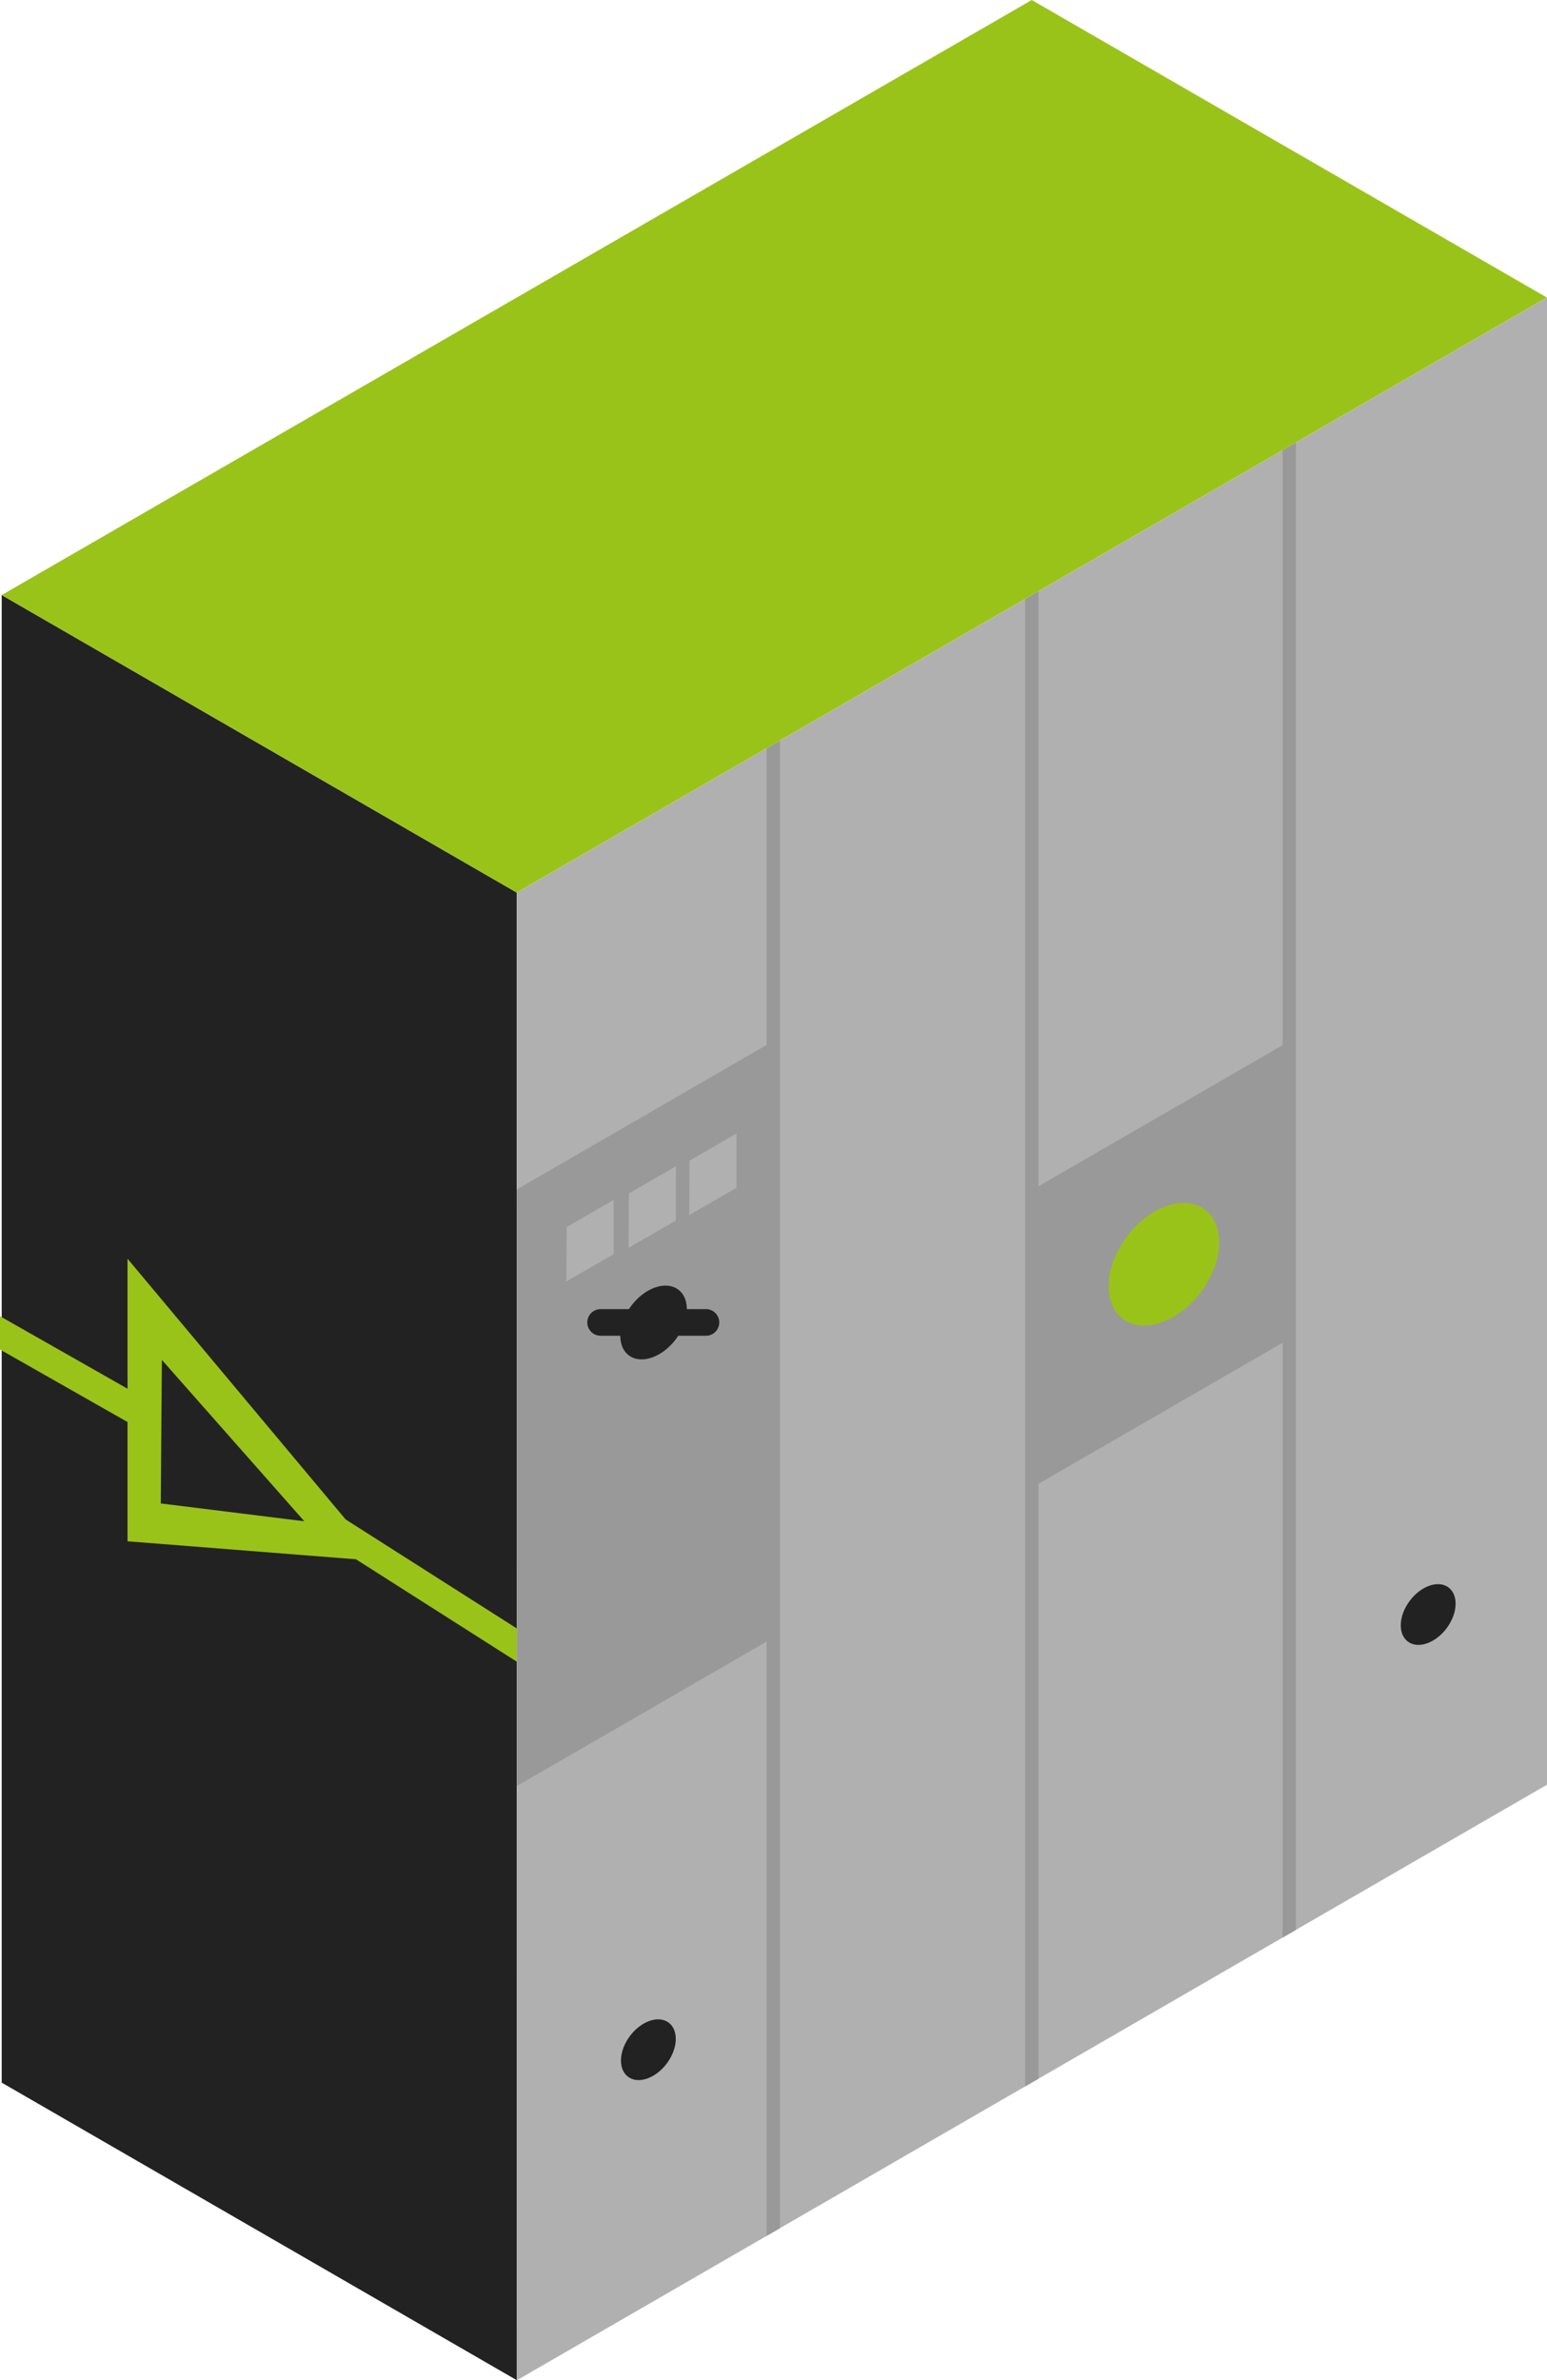 <svg id="Power_Amplifier" data-name="Power Amplifier" xmlns="http://www.w3.org/2000/svg" xmlns:xlink="http://www.w3.org/1999/xlink" viewBox="0 0 310.43 477.37"><defs><style>.cls-1,.cls-6,.cls-8{fill:none;}.cls-2{fill:#222;}.cls-3{fill:#9ac319;}.cls-4{fill:#b0b0b0;}.cls-5{clip-path:url(#clip-path);}.cls-6{stroke:#999;stroke-width:2.67px;}.cls-6,.cls-8{stroke-miterlimit:10;}.cls-7{fill:#999;}.cls-8{stroke:#222;stroke-linecap:round;stroke-width:5.34px;}</style><clipPath id="clip-path" transform="translate(-24.79 -10.64)"><polyline id="SVGID" class="cls-1" points="335.21 70.31 335.21 368.58 128.51 488.02 128.51 189.65 335.21 70.31"/></clipPath></defs><polygon class="cls-2" points="0.34 119.34 103.69 179.01 103.72 477.37 0.34 417.68 0.34 119.34"/><polyline class="cls-3" points="0.34 119.34 207.04 0 310.4 59.67 103.69 179.01 0.34 119.34"/><polyline class="cls-4" points="310.43 59.67 310.43 357.93 103.72 477.37 103.72 179.01 310.43 59.67"/><g class="cls-5"><line class="cls-6" x1="207.05" y1="117.23" x2="207.05" y2="418.99"/><line class="cls-6" x1="258.72" y1="87.87" x2="258.72" y2="389.64"/><line class="cls-6" x1="155.17" y1="145.97" x2="155.17" y2="448.99"/></g><path class="cls-2" d="M335.19,189.65" transform="translate(-24.79 -10.64)"/><polygon class="cls-7" points="207.05 238.68 206.65 298.58 258.72 268.52 258.72 208.84 207.05 238.68"/><polygon class="cls-7" points="103.72 238.54 103.72 358.19 155.37 328.34 155.37 208.68 103.72 238.54"/><polygon class="cls-4" points="126.2 239.34 126.13 250.26 135.62 244.78 135.62 233.91 126.2 239.34"/><polygon class="cls-4" points="113.72 246.09 113.64 257 123.13 251.52 123.13 240.65 113.72 246.09"/><polygon class="cls-4" points="138.37 232.77 138.3 243.69 147.79 238.21 147.79 227.33 138.37 232.77"/><ellipse class="cls-3" cx="258.35" cy="264.19" rx="13.7" ry="9.29" transform="translate(-132.93 300.76) rotate(-52.98)"/><ellipse class="cls-2" cx="155.93" cy="275.87" rx="8.25" ry="5.59" transform="translate(-183 223.63) rotate(-52.98)"/><line class="cls-8" x1="120.52" y1="265.22" x2="141.66" y2="265.22"/><path class="cls-3" d="M57.27,283.37l28.59,32.37-28.81-3.58m-6.67,7.59,50.78,4L50.38,263.08" transform="translate(-24.79 -10.64)"/><polygon class="cls-3" points="69.17 311.28 103.69 333.25 103.69 326.58 69.17 304.61 69.17 311.28"/><polygon class="cls-3" points="0 270.65 27.21 286.11 27.21 279.43 0 263.97 0 270.65"/><ellipse class="cls-2" cx="311.37" cy="334.44" rx="6.79" ry="4.61" transform="translate(-167.91 371.04) rotate(-52.98)"/><ellipse class="cls-2" cx="154.9" cy="421.72" rx="6.79" ry="4.61" transform="translate(-299.87 280.84) rotate(-52.98)"/></svg>